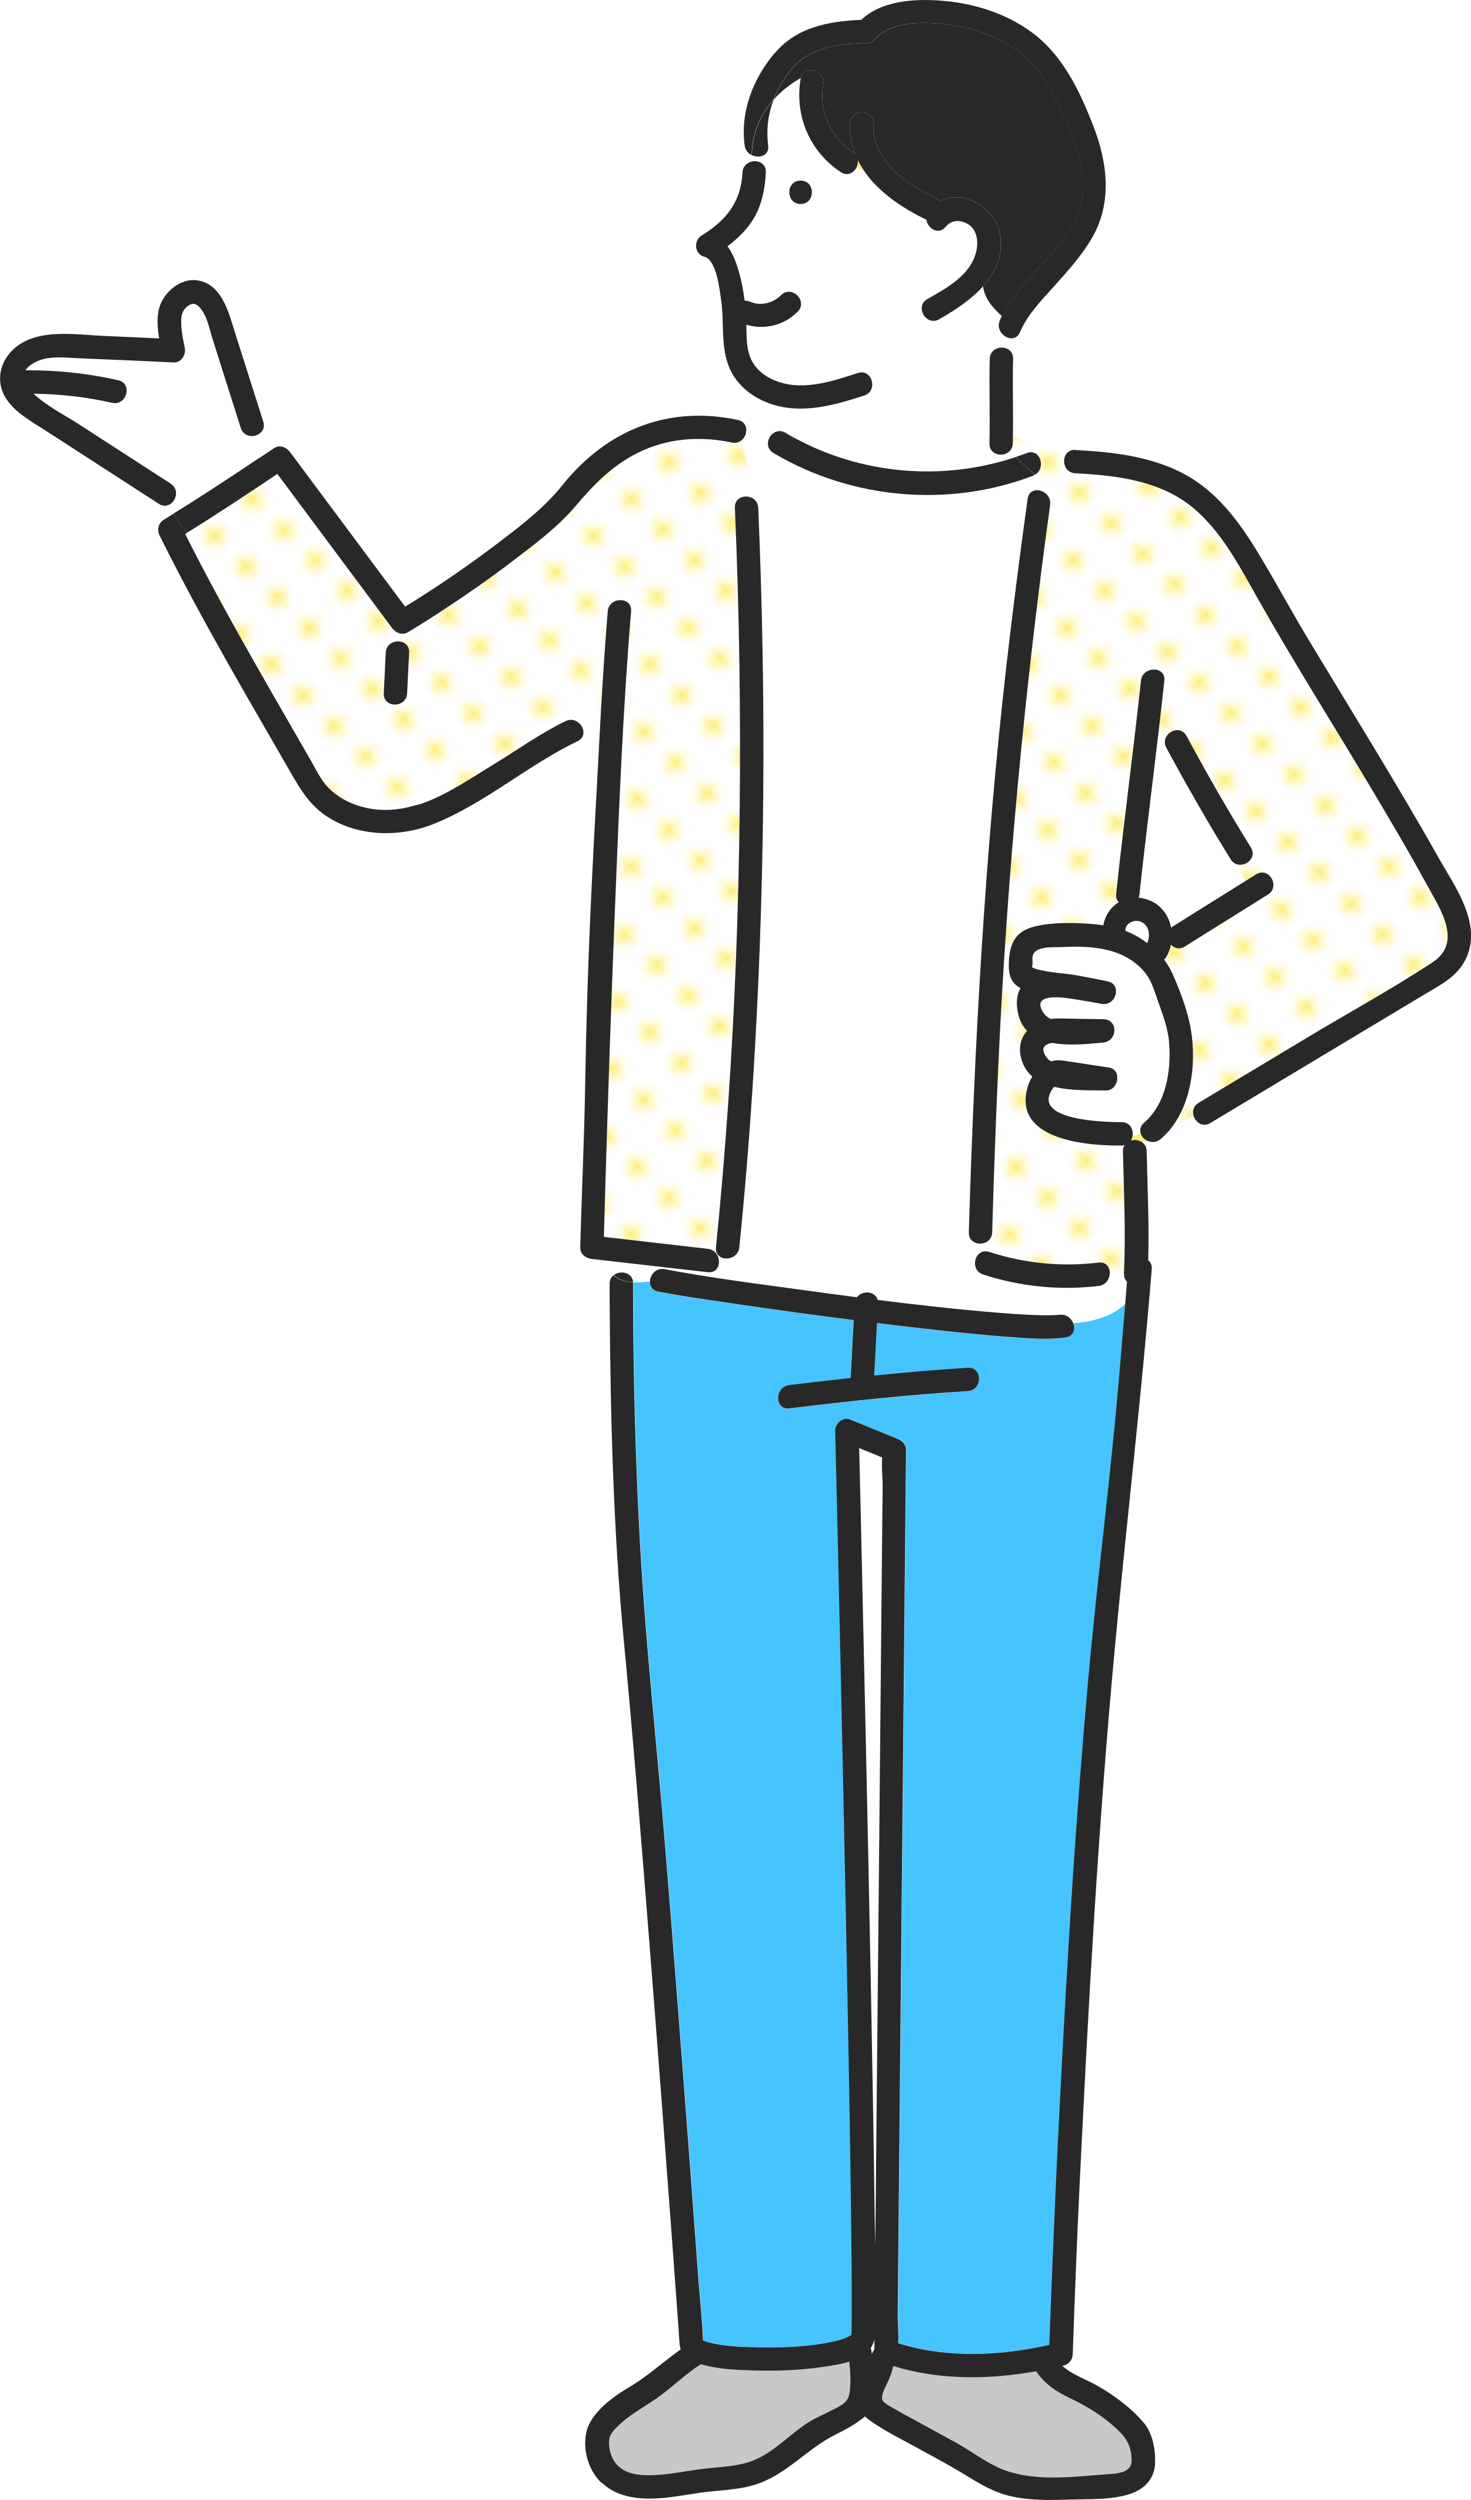 <?xml version="1.0" encoding="UTF-8"?>
<svg id="_レイヤー_2" data-name="レイヤー 2" xmlns="http://www.w3.org/2000/svg" xmlns:xlink="http://www.w3.org/1999/xlink" viewBox="0 0 199.01 338">
  <defs>
    <style>
      .cls-1 {
        fill: none;
      }

      .cls-2 {
        fill: #ffef7b;
      }

      .cls-3 {
        fill: url(#_新規パターン_4);
      }

      .cls-4 {
        fill: #fff;
      }

      .cls-5 {
        fill: #282828;
      }

      .cls-6 {
        fill: #46c4ff;
      }

      .cls-7 {
        fill: #c8c8c8;
      }
    </style>
    <pattern id="_新規パターン_4" data-name="新規パターン 4" x="0" y="0" width="4.98" height="5.18" patternTransform="translate(-24901.36 -2714) rotate(-135.86) scale(1.19 -1.19) skewX(1.72)" patternUnits="userSpaceOnUse" viewBox="0 0 4.98 5.18">
      <g>
        <rect class="cls-1" y="0" width="4.98" height="5.18"/>
        <rect class="cls-4" x="0" y="0" width="4.98" height="5.18"/>
        <circle class="cls-2" cx="2.49" cy="2.59" r="1.06"/>
      </g>
    </pattern>
  </defs>
  <g id="_イラスト" data-name="イラスト">
    <g>
      <path class="cls-2" d="M139.61,130.87s0,.01,0,.02c.09.15,0,.1,0-.02Z"/>
      <path class="cls-7" d="M120.85,319.89c6.22,1.92,12.92,1.85,19.33.71,1.14,1.7,2.71,2.75,4.57,3.63,2.31,1.09,4.44,2.4,6.32,4.15,1.37,1.27,2.02,2.39,2.02,4.31,0,1.79-2.33,1.74-3.68,1.85-4.61.36-10.01,1.05-14.35-.93-1.97-.9-3.74-2.27-5.64-3.32-1.93-1.06-3.86-2.12-5.79-3.17-.81-.44-1.64-.86-2.43-1.34-.45-.27-1.65-.84-1.83-1.33-.24-.65.54-1.92.78-2.5.29-.68.53-1.35.69-2.06Z"/>
      <path class="cls-2" d="M115.19,316c-.03.29-.09.2,0,0h0Z"/>
      <path class="cls-7" d="M88.95,324.17c2.02-1.43,3.78-3.19,5.86-4.53,2.34.69,4.94.79,7.36.85,3.06.09,6.14-.04,9.17-.48,1.05-.15,2.36-.34,3.56-.72.14,1.38.23,2.73.04,4.16-.17,1.32-1.04,1.71-2.17,2.3-1.12.59-2.32,1.07-3.4,1.75-2.8,1.78-5.02,4.49-8.29,5.44-2.04.59-4.16.6-6.25.88-2,.26-3.98.68-6,.79-1.73.09-3.81.08-5.16-1.18-.82-.76-1.21-1.85-1.27-2.94-.05-1.08.23-1.48.96-2.25,1.67-1.76,3.63-2.7,5.58-4.08Z"/>
      <path class="cls-6" d="M147.26,227.11c-1.05,11.75-1.91,23.52-2.62,35.3-1.1,18.19-1.98,36.4-2.64,54.61-6.71,1.5-13.83,1.84-20.44-.22.09-1.27-.08-2.68-.07-3.88.03-3.35.06-6.69.1-10.04.1-10.15.2-20.29.29-30.44.11-11.73.23-23.47.34-35.2.09-9.7.19-19.39.28-29.09.04-4.04.08-8.07.12-12.11,0-.75-.51-1.26-1.16-1.52-2.14-.88-4.29-1.75-6.43-2.63-.96-.39-2.02.59-2,1.52,0,.25.01.49.02.74.13,5.42.25,10.84.38,16.26.23,10,.45,20.01.66,30.01.24,11.37.48,22.74.69,34.12.18,9.51.34,19.03.44,28.54.03,3.07.06,6.14.05,9.22,0,.91,0,1.82-.03,2.73,0,.22-.02.44-.03.66-.17.1-.47.27-.65.34-.95.4-2.03.6-3.04.78-2.85.5-5.8.59-8.7.54-2.36-.04-4.85-.1-7.14-.74-.23-.07-.4-.16-.54-.22-.09-2.64-.39-5.29-.59-7.92-.39-5.3-.78-10.61-1.18-15.91-1.07-14.18-2.16-28.36-3.31-42.53-1.11-13.68-2.65-27.36-3.42-41.07-.66-11.78-.95-23.59-.96-35.39,0-.08,0-.16-.02-.23.75.03,1.52-.03,2.25-.05,0,.62.33,1.21,1.14,1.36,2.89.55,5.81.96,8.72,1.4,5.9.88,11.81,1.7,17.72,2.45-.14,2.61-.28,5.22-.42,7.82-2.77.3-5.54.62-8.3.96-2,.24-2.02,3.41,0,3.16,8.02-.97,16.08-1.84,24.15-2.34,2.02-.12,2.03-3.28,0-3.16-4.23.26-8.45.62-12.66,1.05.13-2.37.25-4.73.38-7.1,1.94.24,3.88.47,5.82.7,4.05.46,8.11.9,12.18,1.19,2.49.18,5.05.41,7.53.06,1.09-.15,1.33-1.12,1.01-1.93,2.63-.23,5.21-.87,7.09-2.67-.42,5.18-.85,10.37-1.34,15.55-1.13,11.79-2.61,23.53-3.67,35.33Z"/>
      <path class="cls-4" d="M23.52,69.43c-.2-.39-.4-.79-.6-1.2.93-.51,1.33-2.06.15-2.82-4.34-2.8-8.67-5.61-13.01-8.41-1.03-.67-3.84-2.13-5.54-3.75,3.58.04,7.12.43,10.62,1.23,1.98.45,2.82-2.6.84-3.05-4.09-.92-8.25-1.38-12.45-1.34-.04,0-.07,0-.11,0,.25-.4.71-.79,1.42-1.15,1.8-.91,4.17-.55,6.11-.47,1.9.07,3.81.15,5.71.24,2.26.1,4.53.2,6.79.31,1.09.05,1.72-1.05,1.52-2-.26-1.27-.56-2.66-.46-3.96.05-.67.29-1.2.84-1.64.89-.69,1.49-.15,2.03.67.73,1.12,1,2.63,1.4,3.89.38,1.19.76,2.38,1.13,3.57.88,2.77,1.76,5.55,2.64,8.32.31.96,1.22,1.24,1.98,1.04.12,1.02.3,2.05.55,3.04-3.82,2.55-7.66,5.09-11.57,7.51Z"/>
      <path class="cls-4" d="M98.43,33.28c.72.97,1.18,2.2,1.5,3.3.39,1.32.65,2.69.82,4.07.24-.01.5.03.77.14,1.43.62,3.09.17,4.16-.89,1.45-1.44,3.68.8,2.24,2.24-1.89,1.88-4.48,2.45-6.94,1.76.04,1.66-.03,3.48.8,4.98.76,1.37,2.14,2.27,3.59,2.75,3.54,1.18,7.32-.13,10.71-1.21,1.94-.62,2.77,2.43.84,3.05-3.08.99-6.3,1.95-9.55,1.73v3.93c9.17,5.03,20.15,5.96,30.06,2.65-.27-.27-.54-.53-.82-.79-.86.9-2.79.56-2.75-1.03.1-3.81-.06-7.62.04-11.43.04-1.61,2.04-1.95,2.84-1,.05-.6.07-1.2.06-1.79-.99-.04-2.06-1.17-1.53-2.42.08-.2.17-.39.27-.58-1.23-1.1-2.35-2.39-2.55-4.01-1.64,1.82-3.87,3.27-5.91,4.43-1.77,1.01-3.37-1.72-1.6-2.73,2.66-1.51,5.94-3.28,6.63-6.55.27-1.27.08-2.81-1.11-3.56-1.03-.65-2.28-.61-3.06.35-.95,1.17-2.43.23-2.6-.97-.02,0-.04-.01-.05-.02-3.26-1.57-6.54-3.77-8.49-6.75-.33-.05-.64-.12-.94-.24-.38.72-1.23,1.16-2.1.58-4.22-2.77-6.29-7.68-5.43-12.63,0-.03.01-.07.02-.1-1.42.79-2.67,1.79-3.69,2.94-.74,1.94-1.01,4.03-.73,6.18.18,1.36-1.21,1.79-2.2,1.31,0,.28,0,.56.03.85.9-.18,1.92.31,1.86,1.49-.12,2.32-.58,4.64-1.89,6.61-.89,1.33-2.03,2.41-3.3,3.36ZM108.31,24.42c2.03,0,2.04,3.16,0,3.16s-2.04-3.16,0-3.16Z"/>
      <path class="cls-5" d="M132.99,38.72c1.74-1.93,2.81-4.28,2.27-7.15-.65-3.53-4.91-5.98-8.02-4.39-.1-.09-.22-.16-.36-.23-4.15-2.01-8.87-5.03-8.73-10.23.05-2.04-3.11-2.03-3.16,0-.04,1.51.23,2.89.73,4.16-.1-.12-.22-.23-.37-.33-2.95-1.93-4.59-5.57-3.98-9.06.34-1.96-2.6-2.81-3.03-.94-1.42.79-2.67,1.79-3.69,2.94.56-1.48,1.39-2.86,2.44-4.12,2.42-2.88,5.92-3.38,9.48-3.54.11,0,.21-.02.31-.04.47.14,1,.05,1.44-.44,2.5-2.78,7.58-2.43,10.92-1.88,3.86.64,7.72,2.31,10.47,5.14,1.62,1.66,2.61,3.79,3.63,5.85,1.1,2.23,2.09,4.53,2.68,6.95.56,2.29.71,4.69,0,6.97-.66,2.11-2.08,3.97-3.49,5.65-2.33,2.78-5.37,5.39-6.98,8.71-1.23-1.1-2.35-2.39-2.55-4.01Z"/>
      <path class="cls-2" d="M116.06,21.64c.22.44.46.87.74,1.29-.33-.05-.64-.12-.94-.24.17-.32.25-.69.2-1.05Z"/>
      <path class="cls-3" d="M148.62,170.7c-5.02.6-9.98.12-14.79-1.44-.59-.19-1.08-.04-1.42.28-.06-.48-.08-.96-.08-1.43.87.13,1.86-.37,1.89-1.51.23-7.58.5-15.16.84-22.74,1.17-25.31,3.54-50.5,7-75.61.18-1.28-1.02-2.09-1.97-1.97-.03-.69-.08-1.38-.19-2.07.05-.03.1-.05.15-.07.06.04.12.09.18.13-.06-.04-.12-.09-.18-.13,1.48-.92.64-3.58-1.15-2.9-.49.19-.99.36-1.49.53-.27-.27-.54-.53-.82-.79.24-.25.4-.59.41-1.03.01-.4.02-.8.02-1.2,2.04,1.45,4.72,2.02,7.16,2.68-.61.9-.18,2.51,1.25,2.58,5.44.25,11.35.96,15.74,4.51,3.98,3.21,6.44,8.01,8.91,12.37,4.77,8.42,9.94,16.61,14.9,24.91,2.76,4.61,5.51,9.24,8.08,13.96,1.71,3.12,4.82,7.64.73,10.34-5.48,3.62-11.31,6.79-16.94,10.17-4.91,2.95-9.83,5.9-14.74,8.85-.7.42-.86,1.1-.7,1.71-1.1.68-2.18,1.41-3.31,2.06,3.3-3.85,3.84-10.02,2.78-14.74-.49-2.18-1.37-4.44-2.27-6.49-.32-.72-.71-1.36-1.16-1.94.14-.12.27-.28.38-.48.26-.5.45-1.02.56-1.55.44.49,1.15.71,1.87.26,3.75-2.34,7.5-4.69,11.25-7.03,1.72-1.08.13-3.81-1.6-2.73-.49.3-.97.61-1.46.91-.33-.75-.74-1.48-1.12-2.24,1.2.33,2.68-.94,1.84-2.29-3.07-4.93-5.95-9.98-8.71-15.08-.7-1.3-2.32-.82-2.8.22-.33-.29-.64-.58-.94-.89.27-2.27.53-4.54.77-6.82.22-2.02-2.95-2-3.16,0-1.04,9.62-2.33,19.21-3.36,28.83-.05.49.1.86.35,1.12-1.11.68-1.86,1.83-2.08,3.13-.75-.12-1.51-.2-2.28-.24-2.28-.14-4.89-.15-7.12.42-2.36.61-3.2,2.11-3.36,4.4-.11,1.59-.04,3.04,1.53,3.9,0,0,.02,0,.03.01-.41.68-.6,1.59-.45,2.79.16,1.3.64,2.27,1.33,2.98-.83.93-1.2,2.21-.79,3.75.28,1.04.81,1.83,1.5,2.43-.23.36-.41.74-.54,1.13-2.43,7.37,7.71,8.23,12.55,8.2.17,0,.33-.03.47-.07-.14.23-.23.51-.22.85.12,5.35.39,10.76.15,16.12-.64.21-1.3.3-1.99.34,0-.79-.5-1.52-1.51-1.4Z"/>
      <path class="cls-4" d="M95.75,172.01c1.33.15,1.77-1.16,1.36-2.14.04-.03.08-.06.13-.1.81.76,2.63.37,2.78-1.13.73-7.18,1.32-14.37,1.79-21.57,1.7-26.1,1.89-52.3.77-78.42-.03-.65-.37-1.09-.82-1.32-.27-2.65-.71-5.27-1.52-7.74.58-.41.86-1.2.68-1.85,1.61.03,3.21.06,4.59.54-1.4-.06-2.35,2.07-.86,2.96,10.5,6.24,23.67,7.44,35.1,3.07.06-.02.1-.05.16-.08.1.69.16,1.38.19,2.07-.53.07-.98.42-1.07,1.13-1.04,7.56-2.02,15.13-2.89,22.71-2.9,25.41-4.31,50.92-5.07,76.47-.03.9.58,1.4,1.27,1.51,0,.47.02.95.08,1.43-.77.73-.76,2.34.58,2.77,5.04,1.64,10.36,2.18,15.63,1.55,1-.12,1.5-.97,1.51-1.76.68-.04,1.35-.14,1.99-.34,0,.13,0,.26-.01.39-.02.49.14.86.41,1.11-.08.99-.16,1.98-.24,2.96-1.88,1.8-4.47,2.44-7.09,2.67-.27-.68-.94-1.25-1.85-1.12.51-.07-.28.02-.4.02-.25.01-.49.02-.74.03-.67.01-1.35,0-2.02-.02-1.72-.06-3.44-.18-5.16-.32-5.44-.44-10.86-1.05-16.28-1.73-.33-1.21-2.09-1.33-2.81-.36-2.32-.3-4.63-.61-6.94-.93-6.36-.87-12.77-1.67-19.08-2.87-1.19-.23-1.97.77-1.98,1.69-.73.02-1.51.08-2.25.05-.17-1.32-1.78-1.63-2.63-.93,0,0,0,0-.01,0,0,0,0,0,.01,0-.05.04-.1.08-.14.13-.13-.68-.25-1.36-.39-2.04,4.42.5,8.83,1.01,13.25,1.51Z"/>
      <path class="cls-2" d="M155.23,154.22c-.24.08-.48.15-.72.21-.44-.31-1.03-.39-1.54-.23.12-.19.2-.4.24-.63.38-.09.76-.21,1.13-.34.14.41.47.78.89.99Z"/>
      <path class="cls-4" d="M149.84,132.65c-1.36-.28-2.72-.54-4.09-.79-1.82-.33-3.84-.36-5.61-.88-.19-.06-.43-.2-.53-.22,0,0,0,0,0-.01.17-.46-.01-1.08.11-1.56.34-1.35,2.82-1.11,3.98-1.17,3.98-.2,8.35.09,11.12,3.35.95,1.12,1.36,2.57,1.83,3.93.66,1.88,1.36,3.66,1.52,5.66.29,3.74-.39,8.24-3.39,10.81-.52.44-.61.99-.45,1.47-.37.13-.75.25-1.13.34.15-.88-.35-1.88-1.5-1.87-2.07.01-12.41-.18-9.26-4.59.03-.04.1-.11.18-.18,2.28.56,4.96.45,6.97.49,1.75.03,2.2-2.84.42-3.1-1.78-.27-3.57-.53-5.35-.81-.88-.14-1.66-.29-2.49-.03-.23-.13-.42-.29-.57-.49-.96-1.29-.31-1.81.71-2.01,2.26.43,4.9.16,6.91-.04,1.99-.19,2.07-3.14,0-3.16-1.99-.02-3.98-.06-5.97-.1-.36,0-.73.02-1.08.07-.43-.18-.81-.48-1.09-.93-1.56-2.57,2.53-2,3.88-1.8,1.34.2,2.68.43,4.02.69,1.99.38,2.84-2.64.84-3.05Z"/>
      <path class="cls-3" d="M25.32,72.04c-.09.05-.18.11-.26.17,2.92,5.8,6.05,11.5,9.26,17.15,1.72,3.03,3.47,6.06,5.21,9.08.83,1.44,1.66,2.88,2.49,4.32.71,1.24,1.33,2.59,2.31,3.64,1.78,1.88,4.38,2.89,6.94,3.07,1.48.1,2.95-.05,4.38-.45,1.06-.3.96-.18,1.93-.56,3.27-1.27,6.34-3.37,9.32-5.19,3.17-1.93,6.28-4.17,9.63-5.78.88-.42,1.7,0,2.12.63.88-.64,1.75-1.32,2.64-1.97.26-4.5.55-9,.92-13.49.17-2.01,3.33-2.03,3.16,0-1.11,13.33-1.64,26.72-2.18,40.09-.51,12.7-.94,25.4-1.32,38.1-.06,2.13-.12,4.26-.18,6.39,4.69.54,9.37,1.07,14.06,1.61.69.08,1.14.51,1.36,1.02.04-.03.08-.06.13-.1-.27-.25-.43-.63-.38-1.13,2.64-26.02,3.54-52.21,3.18-78.35-.1-7.22-.31-14.43-.62-21.64-.06-1.38,1.39-1.82,2.34-1.32-.27-2.65-.71-5.27-1.52-7.74-.33.23-.75.34-1.24.23-4.29-.92-8.74-.58-12.7,1.39-3.48,1.73-5.96,4.3-8.43,7.21-2.46,2.9-5.7,5.29-8.71,7.58-2.91,2.22-5.92,4.31-8.98,6.32-1.64,1.08-3.29,2.14-4.97,3.14-.79.47-1.66.11-2.16-.57-4.8-6.45-9.61-12.89-14.41-19.34-.37-.49-.74-.99-1.11-1.48-4.04,2.7-8.09,5.4-12.22,7.95.16.16.32.31.5.46-.18-.15-.34-.3-.5-.46ZM51.92,93.73c.09-1.83.18-3.66.27-5.49.1-2.03,3.26-2.04,3.16,0-.09,1.83-.18,3.66-.27,5.49-.1,2.03-3.26,2.04-3.16,0Z"/>
      <path class="cls-4" d="M154.1,124.54c1.34.35,1.62,1.85,1.1,2.97-.16-.12-.33-.25-.5-.37-.77-.54-1.59-.96-2.43-1.28-.13-.92,1.04-1.53,1.82-1.32Z"/>
      <path class="cls-5" d="M104.66,13.49c-.74,1.94-1.01,4.03-.73,6.18.18,1.36-1.21,1.79-2.2,1.31,0-2.83,1.1-5.42,2.93-7.49Z"/>
      <path class="cls-5" d="M104.86,7.14c2.96-3.5,7.32-4.27,11.66-4.46C119.25.1,123.64-.18,127.18.08c4.36.31,8.69,1.61,12.27,4.19,4.28,3.08,6.58,7.93,8.45,12.73,1.96,5,2.61,10.48-.23,15.28-1.42,2.4-3.32,4.48-5.17,6.54-1.68,1.87-3.51,3.74-4.51,6.09-.26.61-.72.85-1.2.83-.02-.9-.13-1.78-.34-2.63.21.85.32,1.74.34,2.63-.99-.04-2.06-1.17-1.53-2.42,1.53-3.6,4.79-6.35,7.25-9.29,1.4-1.68,2.83-3.53,3.49-5.65.71-2.28.56-4.67,0-6.97-.59-2.42-1.58-4.72-2.68-6.95-1.02-2.06-2.01-4.18-3.63-5.85-2.75-2.83-6.61-4.5-10.47-5.14-3.34-.55-8.42-.91-10.92,1.88-.44.49-.97.59-1.44.44-.1.02-.2.04-.31.04-3.56.16-7.06.66-9.48,3.54-1.05,1.25-1.88,2.64-2.44,4.12-1.83,2.07-2.93,4.66-2.93,7.49-.48-.23-.87-.67-.96-1.31-.6-4.6,1.14-9.04,4.09-12.53Z"/>
      <path class="cls-5" d="M94.93,31.84c3.32-2.06,5.32-4.51,5.52-8.52.04-.86.64-1.35,1.3-1.49.04.55.12,1.11.25,1.67-.13-.56-.21-1.12-.25-1.67.9-.18,1.92.31,1.86,1.49-.12,2.32-.58,4.64-1.89,6.61-.89,1.33-2.03,2.41-3.3,3.36.72.97,1.18,2.2,1.5,3.3.39,1.32.65,2.69.82,4.07.24-.01.5.03.77.14,1.43.62,3.09.17,4.16-.89,1.45-1.44,3.68.8,2.24,2.24-1.89,1.88-4.48,2.45-6.94,1.76.04,1.66-.03,3.48.8,4.98.76,1.37,2.14,2.27,3.59,2.75,3.54,1.18,7.32-.13,10.71-1.21,1.94-.62,2.77,2.43.84,3.05-3.08.99-6.3,1.95-9.55,1.73v-1.99c0,.64,0,1.31,0,1.99-.5-.03-1.01-.09-1.51-.19-2.96-.55-5.84-2.33-7.1-5.13-1.31-2.91-.74-6.17-1.18-9.25-.2-1.35-.61-5.5-2.27-5.92-1.36-.34-1.5-2.19-.38-2.89Z"/>
      <path class="cls-5" d="M108.31,27.58c-2.03,0-2.04-3.16,0-3.16s2.04,3.16,0,3.16Z"/>
      <path class="cls-5" d="M80.91,103.37c.13-2.41.25-4.82.39-7.23.57-.42,1.14-.82,1.73-1.2-.59.38-1.17.78-1.73,1.2.26-4.5.55-9,.92-13.49.17-2.01,3.33-2.03,3.16,0-1.11,13.33-1.64,26.72-2.18,40.09-.51,12.7-.94,25.4-1.32,38.1-.06,2.13-.12,4.26-.18,6.39,4.69.54,9.37,1.07,14.06,1.61.69.08,1.14.51,1.36,1.02-.59.46-1.28.81-2.07.94.79-.13,1.47-.49,2.07-.94.41.98-.03,2.29-1.36,2.14-4.42-.5-8.83-1.01-13.25-1.51-.13-.63-.27-1.26-.42-1.89.16.63.3,1.26.42,1.89-.81-.09-1.62-.19-2.43-.28-.83-.1-1.61-.65-1.58-1.58.2-7.38.55-14.76.67-22.14.29-17.11.98-29.19,1.74-43.13Z"/>
      <path class="cls-5" d="M85.67,173.33c-.99-.04-1.93-.24-2.63-.93.85-.7,2.46-.39,2.63.93Z"/>
      <path class="cls-5" d="M81.44,335.68c1.66,1.59,3.97,2.1,6.21,2.13,2.39.03,4.76-.46,7.11-.8,2.45-.35,4.94-.33,7.33-1.06,4.22-1.28,7.09-4.89,10.97-6.81,1.13-.56,2.22-1.12,3.24-1.89.23-.17.49-.35.74-.55.65.64,1.6,1.18,2.27,1.61.95.6,1.96,1.1,2.95,1.65,2.42,1.33,4.87,2.61,7.25,4,2.27,1.33,4.33,2.8,6.93,3.45,2.72.68,5.55.62,8.34.53,2.62-.08,5.65.07,8.16-.78,1.93-.65,3.26-2.06,3.33-4.15.06-1.77-.31-3.97-1.46-5.36-1.7-2.05-4.04-3.79-6.35-5.1-1.61-.91-3.41-1.48-4.74-2.69.08-.02.17-.04.25-.06.69-.17,1.14-.84,1.16-1.52.27-7.64.56-15.27.93-22.91,1.18-24.3,2.52-48.59,4.79-72.82,1.59-17,3.59-33.95,4.97-50.97.04-.55-.16-.95-.48-1.2.14-4.9-.1-9.84-.21-14.73-.01-.56-.26-.96-.61-1.21-.52.13-1.06.22-1.62.26.56-.04,1.1-.13,1.62-.26-.44-.31-1.03-.39-1.54-.23.12-.19.2-.4.24-.63-1.87.45-3.77.33-5.38-1.09,1.6,1.43,3.51,1.55,5.38,1.09.15-.88-.35-1.88-1.5-1.87-2.07.01-12.41-.18-9.26-4.59.03-.04.1-.11.18-.18,2.28.56,4.96.45,6.97.49,1.75.03,2.2-2.84.42-3.1-1.78-.27-3.57-.53-5.35-.81-.88-.14-1.66-.29-2.49-.03-.23-.13-.42-.29-.57-.49-.96-1.29-.31-1.81.71-2.01,2.26.43,4.9.16,6.91-.04,1.99-.19,2.07-3.14,0-3.16-1.99-.02-3.98-.06-5.97-.1-.36,0-.73.02-1.08.07-.43-.18-.81-.48-1.09-.93-1.56-2.57,2.53-2,3.88-1.8,1.34.2,2.68.43,4.02.69,1.99.38,2.84-2.64.84-3.05-1.36-.28-2.72-.54-4.09-.79-1.82-.33-3.84-.36-5.61-.88-.19-.06-.43-.2-.53-.22,0,0,0,0,0-.01.17-.46-.01-1.08.11-1.56.34-1.35,2.82-1.11,3.98-1.17,3.98-.2,8.35.09,11.12,3.35.95,1.12,1.36,2.57,1.83,3.93.66,1.88,1.36,3.66,1.52,5.66.29,3.74-.39,8.24-3.39,10.81-.52.44-.61.99-.45,1.47,1.05-.37,2.06-.88,2.98-1.39-.92.51-1.93,1.02-2.98,1.39.14.41.47.78.89.99,1.02-.33,1.98-.81,2.91-1.34,3.3-3.85,3.84-10.02,2.78-14.74-.49-2.18-1.37-4.44-2.27-6.49-.32-.72-.71-1.36-1.16-1.94.14-.12.27-.28.38-.48.26-.5.45-1.02.56-1.55.44.49,1.15.71,1.87.26,3.75-2.34,7.5-4.69,11.25-7.03,1.72-1.08.13-3.81-1.6-2.73-.49.3-.97.61-1.46.91.24.57.44,1.15.51,1.77-.08-.62-.27-1.2-.51-1.77-3.26,2.04-6.53,4.08-9.79,6.12-.09.06-.18.12-.25.19-.38-2-1.82-3.71-4.17-4.03-.08-.01-.16-.02-.24-.02.07-.15.11-.32.13-.51.79-7.35,1.73-14.68,2.59-22.02-.39-.41-.75-.84-1.04-1.35.29.5.64.94,1.04,1.35.27-2.27.53-4.54.77-6.82.22-2.02-2.95-2-3.16,0-1.04,9.62-2.33,19.21-3.36,28.83-.05.49.1.86.35,1.12-1.11.68-1.86,1.83-2.08,3.13-.75-.12-1.51-.2-2.28-.24-2.28-.14-4.89-.15-7.12.42-2.36.61-3.2,2.11-3.36,4.4-.11,1.59-.04,3.04,1.53,3.9,0,0,.02,0,.03.01-.41.68-.6,1.59-.45,2.79.16,1.3.64,2.27,1.33,2.98-.83.93-1.2,2.21-.79,3.75.28,1.04.81,1.83,1.5,2.43-.23.36-.41.74-.54,1.13-2.43,7.37,7.71,8.23,12.55,8.2.17,0,.33-.03.47-.07-.14.23-.23.51-.22.85.12,5.35.39,10.76.15,16.12.26-.09.52-.19.78-.32-.25.13-.51.23-.78.32,0,.13,0,.26-.01.39-.02.49.14.86.41,1.11-.08.99-.16,1.98-.24,2.96.22-.21.43-.43.63-.68-.2.24-.41.47-.63.68-.42,5.18-.85,10.37-1.34,15.55-1.13,11.79-2.61,23.53-3.67,35.33-1.05,11.75-1.91,23.52-2.62,35.3-1.1,18.19-1.98,36.4-2.64,54.61-6.71,1.5-13.83,1.84-20.44-.22.09-1.27-.08-2.68-.07-3.88.03-3.35.06-6.69.1-10.04.1-10.15.2-20.29.29-30.44.11-11.73.23-23.47.34-35.2.09-9.7.19-19.39.28-29.09.04-4.04.08-8.07.12-12.11,0-.75-.51-1.26-1.16-1.52-2.14-.88-4.29-1.75-6.43-2.63-.96-.39-2.02.59-2,1.52,0,.25.01.49.02.74.13,5.42.25,10.84.38,16.26.23,10,.45,20.01.66,30.01.24,11.37.48,22.74.69,34.12.18,9.51.34,19.03.44,28.54.03,3.07.06,6.14.05,9.22,0,.91,0,1.82-.03,2.73,0,.22-.02.44-.03.66-.17.1-.47.27-.65.34-.95.4-2.03.6-3.04.78-2.85.5-5.8.59-8.7.54-2.36-.04-4.85-.1-7.14-.74-.23-.07-.4-.16-.54-.22-.09-2.64-.39-5.29-.59-7.92-.39-5.3-.78-10.61-1.18-15.91-1.07-14.18-2.16-28.36-3.31-42.53-1.11-13.68-2.65-27.36-3.42-41.07-.66-11.78-.95-23.59-.96-35.39,0-.08,0-.16-.02-.23-.99-.04-1.93-.24-2.63-.93-.05.04-.1.08-.14.13.23,1.22.46,2.44.76,3.65-.3-1.22-.54-2.44-.76-3.65-.23.25-.38.59-.38,1.03,0,1.03,0,2.06.01,3.09.11,15.04.49,30.13,1.91,45.11,1.3,13.65,2.39,27.32,3.47,40.98,1.07,13.49,2.09,26.98,3.09,40.48.29,3.88.57,7.75.85,11.63.05.71.08,1.43.15,2.13.02.23.07.45.14.64-2.35,1.66-4.45,3.62-6.95,5.09-2.18,1.28-5.23,3.48-5.81,6.08-.53,2.4.26,5.18,2.05,6.88ZM154.1,124.54c1.34.35,1.62,1.85,1.1,2.97-.16-.12-.33-.25-.5-.37-.77-.54-1.59-.96-2.43-1.28-.13-.92,1.04-1.53,1.82-1.32ZM139.61,130.87s0,.01,0,.02c.09.15,0,.1,0-.02ZM120.16,321.95c.29-.68.53-1.35.69-2.06,6.22,1.92,12.92,1.85,19.33.71,1.14,1.7,2.71,2.75,4.57,3.63,2.31,1.09,4.44,2.4,6.32,4.15,1.37,1.27,2.02,2.39,2.02,4.31,0,1.79-2.33,1.74-3.68,1.85-4.61.36-10.01,1.05-14.35-.93-1.97-.9-3.74-2.27-5.64-3.32-1.93-1.06-3.86-2.12-5.79-3.17-.81-.44-1.64-.86-2.43-1.34-.45-.27-1.65-.84-1.83-1.33-.24-.65.54-1.92.78-2.5ZM117.8,317.45c.24-.35.41-.74.5-1.2,0,.48,0,.96-.01,1.44-.15.15-.27.35-.34.61-.01-.14-.03-.27-.04-.41-.02-.16-.06-.31-.11-.44ZM116.24,195.78c1.04.42,2.07.85,3.11,1.27-.11,1.29.07,2.74.06,3.97-.03,3.35-.06,6.69-.1,10.04-.1,10.15-.2,20.29-.29,30.44-.11,11.73-.23,23.47-.34,35.2-.09,8.97-.17,17.95-.26,26.92-.03-1.42-.07-2.83-.09-4.23-.13-10.27-.32-20.55-.51-30.82-.22-11.61-.47-23.23-.72-34.84-.21-9.5-.42-19-.64-28.5-.07-3.15-.15-6.29-.22-9.44ZM115.19,316c-.03.29-.09.2,0,0h0ZM83.37,328.25c1.67-1.76,3.63-2.7,5.58-4.08,2.02-1.43,3.78-3.19,5.86-4.53,2.34.69,4.94.79,7.36.85,3.06.09,6.14-.04,9.17-.48,1.05-.15,2.36-.34,3.56-.72.14,1.38.23,2.73.04,4.16-.17,1.32-1.04,1.71-2.17,2.3-1.12.59-2.32,1.07-3.4,1.75-2.8,1.78-5.02,4.49-8.29,5.44-2.04.59-4.16.6-6.25.88-2,.26-3.98.68-6,.79-1.73.09-3.81.08-5.16-1.18-.82-.76-1.21-1.85-1.27-2.94-.05-1.08.23-1.48.96-2.25Z"/>
      <path class="cls-5" d="M157.02,154c-.58.49-1.25.49-1.79.22,1.02-.33,1.98-.81,2.91-1.34-.34.4-.72.78-1.12,1.12Z"/>
      <path class="cls-5" d="M145.46,60.85c5.35.25,11.01.92,15.67,3.77,3.93,2.41,6.66,6.17,9.02,10.04,2.42,3.98,4.62,8.09,7.03,12.08,2.8,4.64,5.63,9.25,8.43,13.89,3.02,5.01,6.03,10.04,8.9,15.14,2.29,4.07,6.1,9.11,3.79,13.89-1.18,2.45-3.52,3.54-5.71,4.86-3.35,2.01-6.7,4.02-10.05,6.03-6.26,3.76-12.52,7.52-18.79,11.28-1.05.63-2.04-.11-2.29-1.02.92-.57,1.85-1.1,2.82-1.5-.97.4-1.9.93-2.82,1.5-.16-.61,0-1.29.7-1.71,4.91-2.95,9.83-5.9,14.74-8.85,5.63-3.38,11.46-6.55,16.94-10.17,4.08-2.7.97-7.22-.73-10.34-2.58-4.72-5.32-9.35-8.08-13.96-4.97-8.3-10.13-16.49-14.9-24.91-2.47-4.36-4.94-9.16-8.91-12.37-4.39-3.54-10.3-4.25-15.74-4.51-1.44-.07-1.86-1.68-1.25-2.58.71.19,1.41.4,2.05.63-.65-.24-1.34-.44-2.05-.63.25-.37.66-.61,1.25-.59Z"/>
      <path class="cls-5" d="M157.72,99.72c1.12.99,2.33,1.94,3.08,3.45-.76-1.51-1.96-2.46-3.08-3.45.48-1.04,2.1-1.52,2.8-.22,2.76,5.1,5.64,10.15,8.71,15.08.84,1.35-.64,2.61-1.84,2.29-.49-1-.9-2.04-.9-3.26,0,1.22.41,2.27.9,3.26-.34-.09-.66-.31-.89-.69-3.07-4.93-5.95-9.98-8.71-15.08-.27-.49-.25-.97-.07-1.37Z"/>
      <path class="cls-5" d="M105.52,58.27c.24,0,.49.08.74.23.37.22.74.43,1.11.63v.21c-.55-.5-1.17-.84-1.85-1.08Z"/>
      <path class="cls-5" d="M138.92,61.25c1.79-.68,2.62,1.98,1.15,2.9-.06-.04-.12-.1-.18-.14-.07-.43-.16-.87-.26-1.3,0,0-.63,0-.63.32,0-.32.63-.32.63-.32.11.43.19.87.26,1.3-.9-.66-1.67-1.45-2.45-2.23.5-.17,1-.34,1.49-.53Z"/>
      <path class="cls-5" d="M140.07,64.15s-.1.05-.15.07c-.01-.07-.02-.14-.03-.22.06.05.12.1.18.14Z"/>
      <path class="cls-5" d="M105.52,58.27c.68.23,1.31.58,1.85,1.08v.83c0,.32-.63.32-.95.32.32,0,.95,0,.95-.32v-.83c.49.45.92,1.03,1.26,1.77-.34-.75-.77-1.32-1.26-1.77v-.21c9.17,5.03,20.15,5.96,30.06,2.65.78.78,1.56,1.56,2.45,2.23.01.07.02.14.03.22-.05.03-.1.06-.16.08-11.43,4.37-24.59,3.17-35.1-3.07-1.5-.89-.55-3.02.86-2.96Z"/>
      <path class="cls-5" d="M133.9,48.52c.04-1.61,2.04-1.95,2.84-1-.1,1.19-.32,2.36-.6,3.48.28-1.12.5-2.29.6-3.48.21.25.33.58.32,1-.09,3.41.03,6.82-.02,10.23-.57-.4-1.09-.87-1.53-1.43.45.56.97,1.03,1.53,1.43,0,.4-.01.8-.02,1.2-.01.44-.17.78-.41,1.03-.44-.41-.91-.8-1.42-1.14.51.34.97.73,1.42,1.14-.86.9-2.79.56-2.75-1.03.1-3.81-.06-7.62.04-11.43Z"/>
      <path class="cls-5" d="M35.09,61.92c.06.26.13.52.21.78-.07-.26-.14-.52-.21-.78.67-.45,1.34-.9,2.01-1.34.77-.51,1.68-.08,2.16.57,4.8,6.45,9.61,12.89,14.41,19.34.38.51.76,1.02,1.14,1.53,4.2-2.57,8.28-5.37,12.21-8.33,3.19-2.41,6.57-4.96,9.07-8.1,2.42-3.03,5.49-5.64,9-7.29,4.67-2.2,9.72-2.6,14.74-1.52.61.13.96.51,1.08.97-.81-.01-1.62-.02-2.41-.09.78.07,1.59.08,2.41.09.18.65-.1,1.44-.68,1.85-.14-.44-.29-.88-.46-1.3.17.43.32.87.46,1.3-.33.23-.75.34-1.24.23-4.29-.92-8.74-.58-12.7,1.39-3.48,1.73-5.96,4.3-8.43,7.21-2.46,2.9-5.7,5.29-8.71,7.58-2.91,2.22-5.92,4.31-8.98,6.32-1.64,1.08-3.29,2.14-4.97,3.14-.79.47-1.66.11-2.16-.57-4.8-6.45-9.61-12.89-14.41-19.34-.37-.49-.74-.99-1.11-1.48-4.04,2.7-8.09,5.4-12.22,7.95-.76-.77-1.3-1.66-1.8-2.61,3.91-2.41,7.75-4.95,11.57-7.51Z"/>
      <path class="cls-5" d="M22.19,70.25c.44-.27.88-.55,1.33-.82.49.95,1.03,1.84,1.8,2.61-.09.05-.18.11-.26.17,2.92,5.8,6.05,11.5,9.26,17.15,1.72,3.03,3.47,6.06,5.21,9.08.83,1.44,1.66,2.88,2.49,4.32.71,1.24,1.33,2.59,2.31,3.64,1.78,1.88,4.38,2.89,6.94,3.07,1.48.1,2.95-.05,4.38-.45,1.06-.3.96-.18,1.93-.56,3.27-1.27,6.34-3.37,9.32-5.19,3.17-1.93,6.28-4.17,9.63-5.78.88-.42,1.7,0,2.12.63-1.84,1.33-3.75,2.48-6.05,2.83,2.3-.35,4.21-1.5,6.05-2.83.45.69.43,1.64-.53,2.1-6.72,3.22-12.47,8.38-19.43,11.17-4.55,1.82-10.1,1.77-14.33-.92-2.42-1.54-3.69-3.69-5.09-6.12-1.87-3.25-3.75-6.49-5.62-9.74-4.19-7.3-8.31-14.65-12.05-22.19-.38-.77-.2-1.69.57-2.16Z"/>
      <path class="cls-5" d="M1.13,47.98s.06-.08.09-.12c3.02-3.69,8.74-2.61,12.92-2.44,2.46.1,4.92.22,7.39.33-.22-1.33-.33-2.7-.04-3.93.53-2.25,2.92-4.32,5.31-3.9,3.32.58,4.18,4.51,5.04,7.2,1.26,3.96,2.52,7.93,3.78,11.89.31.98-.31,1.67-1.07,1.88-.13-1.07-.2-2.14-.2-3.14,0,1,.07,2.07.2,3.14-.76.2-1.67-.07-1.98-1.04-.88-2.77-1.76-5.55-2.64-8.32-.38-1.19-.76-2.38-1.13-3.57-.4-1.26-.67-2.76-1.4-3.89-.54-.82-1.13-1.37-2.03-.67-.56.43-.79.97-.84,1.64-.09,1.3.2,2.69.46,3.96.2.95-.44,2.05-1.52,2-2.26-.11-4.53-.21-6.79-.31-1.9-.08-3.81-.16-5.71-.24-1.94-.07-4.31-.43-6.11.47-.71.36-1.16.74-1.42,1.15.04,0,.07,0,.11,0,4.19-.04,8.36.42,12.45,1.34,1.98.45,1.14,3.5-.84,3.05-3.5-.79-7.04-1.19-10.62-1.23,1.69,1.62,4.51,3.09,5.54,3.75,4.34,2.8,8.67,5.61,13.01,8.41,1.18.76.78,2.32-.15,2.82-.28-.57-.57-1.15-.9-1.73.33.58.62,1.16.9,1.73-.41.22-.92.25-1.45-.09-5.2-3.36-10.41-6.73-15.61-10.09-1.65-1.06-3.52-2.1-4.74-3.69-.13-.18-.26-.36-.38-.55-1.15-1.87-.94-4.12.38-5.82Z"/>
      <path class="cls-5" d="M51.92,93.73c.09-1.83.18-3.66.27-5.49.1-2.03,3.26-2.04,3.16,0-.09,1.83-.18,3.66-.27,5.49-.1,2.03-3.26,2.04-3.16,0Z"/>
      <path class="cls-5" d="M111.37,11.49c-.61,3.49,1.03,7.13,3.98,9.06.15.1.27.21.37.33-.5-1.26-.77-2.65-.73-4.16.05-2.03,3.21-2.04,3.16,0-.14,5.2,4.58,8.22,8.73,10.23.14.07.25.15.36.23,3.11-1.59,7.36.86,8.02,4.39,1.03,5.59-3.98,9.19-8.19,11.59-1.77,1.01-3.37-1.72-1.6-2.73,2.66-1.51,5.94-3.28,6.63-6.55.27-1.27.08-2.81-1.11-3.56-1.03-.65-2.28-.61-3.06.35-.95,1.17-2.43.23-2.6-.97-.02,0-.04-.01-.05-.02-3.26-1.57-6.54-3.77-8.49-6.75.61.09,1.26.06,1.96-.06-.69.12-1.35.15-1.96.06-.27-.41-.52-.84-.74-1.29.05.36-.03.73-.2,1.05-.68-.26-1.29-.71-1.85-1.4.55.69,1.17,1.14,1.85,1.4-.38.72-1.23,1.16-2.1.58-4.22-2.77-6.29-7.68-5.43-12.63,0-.03.01-.07.02-.1.2-.11.4-.22.61-.32-.21.1-.41.21-.61.32.43-1.87,3.37-1.02,3.03.94Z"/>
      <path class="cls-5" d="M136.14,90.13c.87-7.58,1.84-15.15,2.89-22.71.1-.71.55-1.06,1.07-1.13.1,2.6-.27,5.2-.48,7.79.22-2.6.58-5.2.48-7.79.95-.12,2.15.69,1.97,1.97-3.46,25.1-5.84,50.29-7,75.61-.35,7.58-.62,15.16-.84,22.74-.03,1.13-1.03,1.63-1.89,1.51,0-.5.01-.98.01-1.4,0,.42-.01.9-.01,1.4-.69-.1-1.29-.6-1.27-1.51.77-25.56,2.17-51.06,5.07-76.47Z"/>
      <path class="cls-5" d="M96.86,168.64c2.64-26.02,3.54-52.21,3.18-78.35-.1-7.22-.31-14.43-.62-21.64-.06-1.38,1.39-1.82,2.34-1.32.32,3.12.4,6.29.55,9.29-.16-3-.24-6.17-.55-9.29.45.23.79.68.82,1.32,1.12,26.12.93,52.33-.77,78.42-.47,7.2-1.06,14.39-1.79,21.57-.15,1.5-1.97,1.89-2.78,1.13.77-.63,1.39-1.42,1.92-2.12-.52.7-1.15,1.49-1.92,2.12-.27-.25-.43-.63-.38-1.13Z"/>
      <path class="cls-5" d="M89.36,173.34c-.44-.07-.92-.08-1.43-.06.01-.92.79-1.91,1.98-1.69,6.31,1.2,12.72,2,19.08,2.87,2.31.32,4.63.63,6.94.93.72-.97,2.48-.85,2.81.36,5.41.68,10.84,1.29,16.28,1.73,1.72.14,3.44.26,5.16.32.67.02,1.35.04,2.02.02.25,0,.49-.02.74-.03.12,0,.91-.09.4-.02.91-.13,1.58.44,1.85,1.12-1.46.13-2.93.13-4.3.13,1.37,0,2.84,0,4.3-.13.32.81.08,1.77-1.01,1.93-2.48.35-5.04.12-7.53-.06-4.07-.29-8.13-.73-12.18-1.19-1.94-.22-3.88-.46-5.82-.7-.13,2.37-.25,4.73-.38,7.1,4.22-.43,8.44-.79,12.66-1.05,2.03-.12,2.02,3.04,0,3.16-8.07.49-16.12,1.36-24.15,2.34-2.02.24-2-2.92,0-3.16,2.76-.34,5.53-.66,8.3-.96.14-2.61.28-5.22.42-7.82-5.92-.75-11.82-1.57-17.72-2.45-2.91-.43-5.83-.85-8.72-1.4-.8-.15-1.15-.74-1.14-1.36.51-.01,1-.01,1.43.06Z"/>
      <path class="cls-5" d="M132.42,169.54c.17,1.35.68,2.63,2.14,3.18-1.46-.55-1.97-1.83-2.14-3.18.34-.32.82-.47,1.42-.28,4.81,1.56,9.77,2.04,14.79,1.44,1.01-.12,1.51.61,1.51,1.4-1.15.07-2.35-.03-3.56-.03,1.2,0,2.4.09,3.56.03,0,.79-.51,1.64-1.51,1.76-5.27.63-10.59.09-15.63-1.55-1.34-.44-1.35-2.04-.58-2.77Z"/>
    </g>
  </g>
</svg>